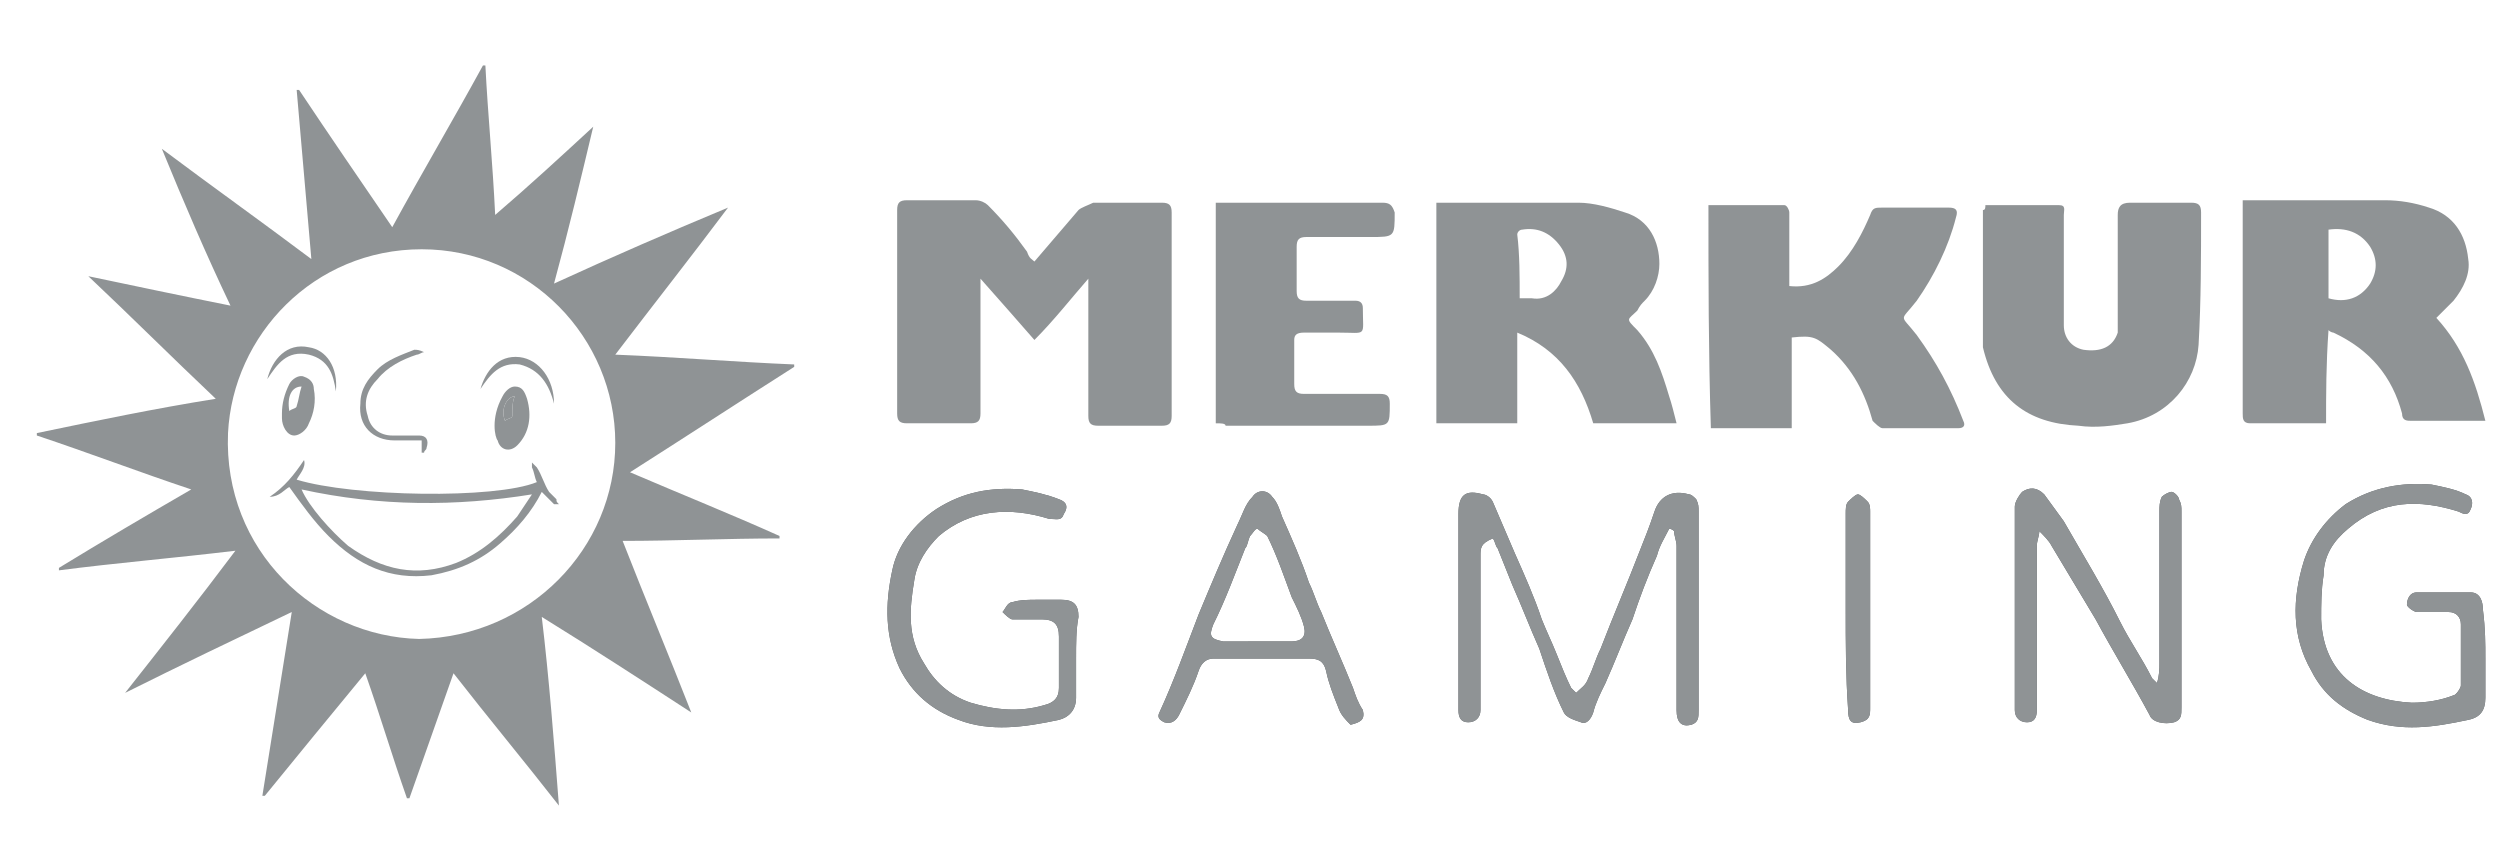 <svg width="72" height="25" viewBox="0 0 72 25" fill="none" xmlns="http://www.w3.org/2000/svg">
<g clip-path="url(#clip0_21_14345)">
<path d="M22.873 10.496C21.179 10.426 19.485 10.284 17.72 10.214C18.85 8.732 19.909 7.39 20.967 5.979C19.273 6.685 17.65 7.39 15.956 8.167C16.379 6.614 16.732 5.132 17.085 3.649C16.167 4.496 15.25 5.343 14.261 6.19C14.191 4.708 14.05 3.296 13.979 1.885C13.909 1.885 13.909 1.885 13.909 1.885C13.061 3.437 12.144 4.99 11.297 6.543C10.379 5.202 9.461 3.861 8.614 2.59C8.544 2.59 8.544 2.59 8.544 2.59C8.685 4.214 8.826 5.837 8.967 7.461C7.556 6.402 6.073 5.343 4.661 4.285C5.297 5.837 5.932 7.32 6.638 8.802C5.226 8.52 3.885 8.237 2.544 7.955C3.744 9.085 4.944 10.284 6.214 11.485C4.45 11.767 2.756 12.12 1.061 12.473C1.061 12.543 1.061 12.543 1.061 12.543C2.544 13.037 4.026 13.602 5.508 14.096C4.167 14.873 2.967 15.579 1.697 16.355C1.697 16.426 1.697 16.426 1.697 16.426C3.32 16.214 5.014 16.073 6.779 15.861C5.72 17.273 4.661 18.613 3.603 19.955C5.156 19.179 6.779 18.402 8.403 17.626C8.12 19.39 7.838 21.155 7.556 22.92C7.626 22.92 7.626 22.92 7.626 22.92C8.544 21.79 9.532 20.59 10.52 19.39C10.944 20.59 11.297 21.79 11.72 22.99C11.791 22.99 11.791 22.99 11.791 22.99C12.214 21.79 12.638 20.591 13.061 19.39C14.05 20.661 15.108 21.932 16.097 23.201C15.956 21.367 15.814 19.532 15.603 17.767C17.085 18.684 18.497 19.602 19.909 20.519C19.273 18.896 18.567 17.201 17.932 15.578C19.414 15.578 20.967 15.507 22.45 15.507C22.45 15.436 22.45 15.436 22.45 15.436C21.038 14.802 19.626 14.237 18.144 13.601C19.697 12.613 21.32 11.554 22.873 10.566C22.873 10.496 22.873 10.496 22.873 10.496ZM12.073 18.402C9.108 18.332 6.426 15.861 6.567 12.473C6.708 9.649 9.038 7.179 12.144 7.179C15.25 7.179 17.72 9.72 17.72 12.755C17.72 15.79 15.25 18.332 12.073 18.402Z" fill="#8F9395"/>
<path d="M15.814 14.167C15.673 13.955 15.603 13.673 15.461 13.461C15.391 13.39 15.391 13.39 15.32 13.32C15.32 13.391 15.32 13.391 15.32 13.461C15.391 13.602 15.391 13.743 15.461 13.885C14.261 14.379 10.167 14.308 8.544 13.814C8.614 13.673 8.826 13.461 8.756 13.249C8.473 13.673 8.191 14.026 7.767 14.308C8.05 14.308 8.191 14.096 8.332 14.026C8.685 14.52 9.038 15.014 9.461 15.438C10.309 16.285 11.226 16.709 12.426 16.568C13.203 16.426 13.838 16.143 14.403 15.65C14.897 15.226 15.32 14.732 15.603 14.167C15.744 14.308 15.814 14.379 15.956 14.52C15.956 14.52 16.026 14.52 16.097 14.52C16.026 14.449 16.026 14.449 16.026 14.379C15.956 14.308 15.885 14.238 15.814 14.167ZM14.897 14.873C14.403 15.438 13.838 15.932 13.132 16.214C12.003 16.637 11.014 16.426 10.026 15.72C9.532 15.296 8.897 14.59 8.685 14.096C10.944 14.59 13.132 14.59 15.32 14.238C15.179 14.449 15.038 14.661 14.897 14.873Z" fill="#8F9395"/>
<path d="M14.544 12.12C14.614 12.049 14.755 12.049 14.755 11.979C14.755 11.767 14.755 11.555 14.826 11.414C14.614 11.414 14.403 11.767 14.544 12.12Z" fill="#8F9395"/>
<path d="M15.179 11.485C15.108 11.273 15.038 11.132 14.826 11.132C14.685 11.132 14.544 11.273 14.473 11.414C14.12 12.049 14.261 12.614 14.332 12.684C14.403 12.966 14.685 13.037 14.897 12.826C15.25 12.473 15.32 11.979 15.179 11.485ZM14.755 11.979C14.755 12.049 14.614 12.049 14.544 12.12C14.403 11.767 14.614 11.414 14.826 11.414C14.755 11.555 14.755 11.767 14.755 11.979Z" fill="#8F9395"/>
<path d="M8.756 10.849C8.614 10.779 8.403 10.92 8.332 11.061C8.191 11.344 8.12 11.626 8.12 11.908C8.12 11.979 8.12 12.049 8.12 12.049C8.12 12.261 8.261 12.543 8.473 12.543C8.614 12.543 8.826 12.402 8.897 12.191C9.038 11.908 9.108 11.555 9.038 11.202C9.038 11.061 8.967 10.92 8.756 10.849ZM8.544 11.696C8.544 11.767 8.403 11.767 8.332 11.838C8.261 11.414 8.403 11.132 8.685 11.132C8.614 11.344 8.614 11.485 8.544 11.696Z" fill="#8F9395"/>
<path d="M11.367 12.684C11.65 12.684 11.861 12.684 12.144 12.684C12.144 12.755 12.144 12.826 12.144 12.896C12.144 12.967 12.144 12.967 12.144 13.037C12.214 13.037 12.214 13.037 12.214 13.037C12.214 12.966 12.285 12.966 12.285 12.896C12.356 12.684 12.285 12.543 12.073 12.543C11.791 12.543 11.579 12.543 11.297 12.543C10.944 12.543 10.662 12.332 10.591 11.979C10.45 11.555 10.591 11.202 10.873 10.92C11.156 10.567 11.579 10.355 12.003 10.214C12.073 10.214 12.144 10.143 12.214 10.143C12.073 10.073 12.003 10.073 11.932 10.073C11.579 10.214 11.156 10.355 10.873 10.637C10.591 10.92 10.379 11.202 10.379 11.626C10.309 12.261 10.732 12.684 11.367 12.684Z" fill="#8F9395"/>
<path d="M8.897 10.214C9.461 10.355 9.603 10.779 9.673 11.273C9.744 10.567 9.391 10.073 8.897 10.002C8.261 9.861 7.838 10.355 7.697 10.92C7.979 10.496 8.261 10.073 8.897 10.214Z" fill="#8F9395"/>
<path d="M14.967 10.496C15.532 10.637 15.814 11.061 15.956 11.626C15.956 10.92 15.532 10.355 14.967 10.285C14.332 10.214 13.979 10.708 13.838 11.202C14.12 10.779 14.403 10.426 14.967 10.496Z" fill="#8F9395"/>
<path d="M29.791 7.532C30.214 7.038 30.638 6.544 31.061 6.049C31.132 5.979 31.344 5.908 31.485 5.838C32.12 5.838 32.755 5.838 33.461 5.838C33.673 5.838 33.744 5.908 33.744 6.12C33.744 8.097 33.744 10.002 33.744 11.979C33.744 12.191 33.673 12.261 33.461 12.261C32.826 12.261 32.261 12.261 31.626 12.261C31.414 12.261 31.344 12.191 31.344 11.979C31.344 10.708 31.344 9.438 31.344 8.167C31.344 8.167 31.344 8.097 31.344 8.026C30.85 8.591 30.355 9.226 29.791 9.791C29.297 9.226 28.803 8.661 28.238 8.026C28.238 8.238 28.238 8.308 28.238 8.379C28.238 9.579 28.238 10.779 28.238 11.908C28.238 12.12 28.167 12.191 27.956 12.191C27.32 12.191 26.756 12.191 26.12 12.191C25.909 12.191 25.838 12.12 25.838 11.908C25.838 9.932 25.838 8.026 25.838 6.049C25.838 5.838 25.909 5.767 26.12 5.767C26.756 5.767 27.461 5.767 28.097 5.767C28.238 5.767 28.379 5.838 28.45 5.908C28.873 6.332 29.226 6.755 29.579 7.249C29.65 7.461 29.72 7.461 29.791 7.532Z" fill="#8F9395"/>
<path d="M66.991 12.191C66.214 12.191 65.508 12.191 64.803 12.191C64.59 12.191 64.59 12.049 64.59 11.908C64.59 11.132 64.59 10.285 64.59 9.508C64.59 8.379 64.59 7.249 64.59 6.12C64.59 6.049 64.59 5.908 64.59 5.767C64.731 5.767 64.803 5.767 64.943 5.767C66.214 5.767 67.414 5.767 68.685 5.767C69.109 5.767 69.531 5.838 69.956 5.979C70.661 6.191 71.014 6.755 71.085 7.461C71.156 7.885 70.944 8.308 70.661 8.661C70.52 8.802 70.379 8.944 70.167 9.155C70.944 10.002 71.297 10.991 71.579 12.12C71.226 12.12 70.873 12.12 70.591 12.12C70.238 12.12 69.814 12.12 69.461 12.12C69.32 12.12 69.179 12.12 69.179 11.908C68.897 10.849 68.261 10.073 67.203 9.579C67.203 9.579 67.132 9.579 67.061 9.508C66.991 10.496 66.991 11.344 66.991 12.191ZM67.061 6.614C67.061 7.249 67.061 7.885 67.061 8.591C67.556 8.732 67.98 8.591 68.261 8.167C68.473 7.814 68.473 7.461 68.261 7.108C67.979 6.685 67.556 6.544 67.061 6.614Z" fill="#8F9395"/>
<path d="M48.285 12.191C47.438 12.191 46.661 12.191 45.885 12.191C45.532 10.991 44.897 10.073 43.697 9.579C43.697 10.496 43.697 11.344 43.697 12.191C42.92 12.191 42.144 12.191 41.367 12.191C41.367 10.073 41.367 7.955 41.367 5.838C41.438 5.838 41.508 5.838 41.579 5.838C42.85 5.838 44.191 5.838 45.461 5.838C45.885 5.838 46.379 5.979 46.803 6.12C47.508 6.332 47.79 6.967 47.79 7.602C47.79 7.955 47.649 8.379 47.367 8.661C47.295 8.732 47.225 8.802 47.155 8.944C46.873 9.226 46.802 9.155 47.155 9.508C47.648 10.073 47.861 10.708 48.072 11.414C48.144 11.626 48.214 11.908 48.285 12.191ZM43.767 8.591C43.908 8.591 43.98 8.591 44.12 8.591C44.544 8.661 44.826 8.379 44.967 8.096C45.179 7.744 45.179 7.391 44.897 7.038C44.614 6.685 44.261 6.544 43.838 6.614C43.767 6.614 43.697 6.685 43.697 6.755C43.767 7.32 43.767 7.955 43.767 8.591Z" fill="#8F9395"/>
<path d="M49.203 5.908C49.908 5.908 50.614 5.908 51.392 5.908C51.462 5.908 51.532 6.049 51.532 6.12C51.532 6.755 51.532 7.32 51.532 7.955C51.532 8.026 51.532 8.167 51.532 8.238C52.167 8.308 52.591 8.026 52.944 7.673C53.367 7.249 53.65 6.685 53.861 6.191C53.932 5.979 54.003 5.979 54.214 5.979C54.849 5.979 55.485 5.979 56.12 5.979C56.332 5.979 56.402 6.049 56.332 6.261C56.12 7.108 55.697 7.955 55.202 8.661C54.708 9.296 54.708 9.014 55.202 9.649C55.767 10.426 56.19 11.202 56.543 12.12C56.614 12.261 56.543 12.332 56.402 12.332C55.696 12.332 54.99 12.332 54.214 12.332C54.142 12.332 54.001 12.191 53.931 12.12C53.719 11.344 53.367 10.638 52.731 10.073C52.308 9.72 52.237 9.649 51.602 9.72C51.602 10.567 51.602 11.414 51.602 12.332C50.825 12.332 50.049 12.332 49.273 12.332C49.203 10.143 49.203 8.026 49.203 5.908Z" fill="#8F9395"/>
<path d="M57.179 5.908C57.885 5.908 58.591 5.908 59.297 5.908C59.509 5.908 59.438 6.049 59.438 6.191C59.438 7.249 59.438 8.308 59.438 9.367C59.438 9.72 59.65 10.002 60.003 10.073C60.497 10.143 60.85 10.002 60.991 9.579C60.991 9.508 60.991 9.367 60.991 9.296C60.991 8.238 60.991 7.249 60.991 6.191C60.991 5.979 61.061 5.838 61.344 5.838C61.908 5.838 62.544 5.838 63.108 5.838C63.32 5.838 63.391 5.908 63.391 6.12C63.391 7.391 63.391 8.661 63.319 9.932C63.249 10.991 62.472 11.979 61.273 12.191C60.849 12.261 60.355 12.332 59.861 12.261C58.378 12.191 57.461 11.485 57.108 10.002C57.108 9.932 57.108 9.861 57.108 9.791C57.108 8.52 57.108 7.32 57.108 6.049C57.179 6.049 57.179 5.979 57.179 5.908Z" fill="#8F9395"/>
<path d="M35.014 12.191C35.014 10.073 35.014 7.955 35.014 5.838C35.085 5.838 35.226 5.838 35.297 5.838C36.779 5.838 38.332 5.838 39.814 5.838C40.026 5.838 40.097 5.908 40.167 6.12C40.167 6.826 40.167 6.826 39.462 6.826C38.826 6.826 38.261 6.826 37.626 6.826C37.414 6.826 37.344 6.896 37.344 7.108C37.344 7.532 37.344 7.955 37.344 8.379C37.344 8.591 37.414 8.661 37.626 8.661C38.12 8.661 38.544 8.661 39.038 8.661C39.178 8.661 39.25 8.732 39.25 8.873C39.25 9.72 39.391 9.579 38.544 9.579C38.191 9.579 37.908 9.579 37.556 9.579C37.344 9.579 37.274 9.649 37.274 9.791C37.274 10.214 37.274 10.638 37.274 11.061C37.274 11.273 37.344 11.344 37.556 11.344C38.261 11.344 39.039 11.344 39.745 11.344C39.956 11.344 40.026 11.414 40.026 11.626C40.026 12.261 40.026 12.261 39.392 12.261C38.05 12.261 36.639 12.261 35.297 12.261C35.297 12.191 35.156 12.191 35.014 12.191Z" fill="#8F9395"/>
<path d="M48.073 15.226C47.932 15.508 47.791 15.72 47.72 16.003C47.438 16.638 47.226 17.202 47.014 17.838C46.732 18.474 46.52 19.038 46.237 19.674C46.097 19.955 45.956 20.238 45.885 20.52C45.814 20.732 45.673 20.873 45.532 20.802C45.32 20.731 45.108 20.661 45.039 20.52C44.756 19.955 44.544 19.32 44.333 18.685C44.05 18.049 43.838 17.485 43.556 16.849C43.414 16.497 43.274 16.144 43.132 15.791C43.061 15.72 43.061 15.579 42.991 15.508C42.638 15.649 42.638 15.791 42.638 16.002C42.638 17.343 42.638 18.755 42.638 20.096C42.638 20.238 42.638 20.308 42.638 20.45C42.638 20.661 42.497 20.802 42.285 20.802C42.073 20.802 42.003 20.661 42.003 20.45C42.003 19.955 42.003 19.461 42.003 18.966C42.003 17.555 42.003 16.214 42.003 14.802C42.003 14.238 42.215 14.097 42.708 14.238C42.78 14.238 42.921 14.308 42.991 14.45C43.203 14.944 43.414 15.437 43.626 15.932C43.908 16.567 44.191 17.202 44.403 17.838C44.544 18.191 44.685 18.473 44.826 18.826C44.967 19.179 45.108 19.532 45.25 19.814C45.25 19.814 45.321 19.885 45.392 19.955C45.532 19.814 45.673 19.743 45.744 19.531C45.885 19.249 45.956 18.966 46.097 18.684C46.45 17.766 46.874 16.778 47.227 15.861C47.368 15.508 47.509 15.155 47.65 14.73C47.791 14.307 48.144 14.096 48.639 14.237C48.709 14.237 48.78 14.308 48.85 14.377C48.92 14.52 48.92 14.591 48.92 14.732C48.92 16.638 48.92 18.544 48.92 20.45C48.92 20.662 48.92 20.803 48.708 20.874C48.426 20.944 48.285 20.802 48.285 20.45C48.285 19.532 48.285 18.544 48.285 17.626C48.285 16.991 48.285 16.355 48.285 15.72C48.285 15.579 48.214 15.438 48.214 15.296C48.144 15.226 48.073 15.226 48.073 15.226Z" fill="#5B6064"/>
<path d="M48.073 15.226C47.932 15.508 47.791 15.72 47.72 16.003C47.438 16.638 47.226 17.202 47.014 17.838C46.732 18.474 46.52 19.038 46.237 19.674C46.097 19.955 45.956 20.238 45.885 20.52C45.814 20.732 45.673 20.873 45.532 20.802C45.32 20.731 45.108 20.661 45.039 20.52C44.756 19.955 44.544 19.32 44.333 18.685C44.05 18.049 43.838 17.485 43.556 16.849C43.414 16.497 43.274 16.144 43.132 15.791C43.061 15.72 43.061 15.579 42.991 15.508C42.638 15.649 42.638 15.791 42.638 16.002C42.638 17.343 42.638 18.755 42.638 20.096C42.638 20.238 42.638 20.308 42.638 20.45C42.638 20.661 42.497 20.802 42.285 20.802C42.073 20.802 42.003 20.661 42.003 20.45C42.003 19.955 42.003 19.461 42.003 18.966C42.003 17.555 42.003 16.214 42.003 14.802C42.003 14.238 42.215 14.097 42.708 14.238C42.78 14.238 42.921 14.308 42.991 14.45C43.203 14.944 43.414 15.437 43.626 15.932C43.908 16.567 44.191 17.202 44.403 17.838C44.544 18.191 44.685 18.473 44.826 18.826C44.967 19.179 45.108 19.532 45.25 19.814C45.25 19.814 45.321 19.885 45.392 19.955C45.532 19.814 45.673 19.743 45.744 19.531C45.885 19.249 45.956 18.966 46.097 18.684C46.45 17.766 46.874 16.778 47.227 15.861C47.368 15.508 47.509 15.155 47.65 14.73C47.791 14.307 48.144 14.096 48.639 14.237C48.709 14.237 48.78 14.308 48.85 14.377C48.92 14.52 48.92 14.591 48.92 14.732C48.92 16.638 48.92 18.544 48.92 20.45C48.92 20.662 48.92 20.803 48.708 20.874C48.426 20.944 48.285 20.802 48.285 20.45C48.285 19.532 48.285 18.544 48.285 17.626C48.285 16.991 48.285 16.355 48.285 15.72C48.285 15.579 48.214 15.438 48.214 15.296C48.144 15.226 48.073 15.226 48.073 15.226Z" fill="#8F9395"/>
<path d="M58.732 15.296C58.732 15.437 58.661 15.578 58.661 15.72C58.661 17.202 58.661 18.685 58.661 20.167C58.661 20.238 58.661 20.379 58.661 20.45C58.661 20.661 58.59 20.802 58.379 20.802C58.168 20.802 58.026 20.661 58.026 20.45C58.026 18.473 58.026 16.567 58.026 14.591C58.026 14.45 58.167 14.238 58.238 14.166C58.45 14.026 58.661 14.026 58.873 14.238C59.085 14.519 59.226 14.731 59.438 15.014C60.003 16.002 60.568 16.92 61.061 17.908C61.344 18.473 61.697 18.967 61.979 19.532C61.979 19.532 62.05 19.602 62.12 19.672C62.191 19.46 62.191 19.249 62.191 19.108C62.191 17.625 62.191 16.213 62.191 14.731C62.191 14.591 62.191 14.45 62.261 14.308C62.333 14.237 62.473 14.166 62.544 14.166C62.614 14.166 62.755 14.308 62.755 14.378C62.826 14.519 62.826 14.591 62.826 14.731C62.826 16.637 62.826 18.473 62.826 20.378C62.826 20.591 62.826 20.731 62.614 20.802C62.333 20.873 61.98 20.802 61.908 20.591C61.414 19.672 60.85 18.755 60.355 17.838C59.932 17.132 59.509 16.426 59.085 15.72C59.014 15.579 58.873 15.438 58.732 15.296C58.803 15.296 58.732 15.296 58.732 15.296Z" fill="#5B6064"/>
<path d="M58.732 15.296C58.732 15.437 58.661 15.578 58.661 15.72C58.661 17.202 58.661 18.685 58.661 20.167C58.661 20.238 58.661 20.379 58.661 20.45C58.661 20.661 58.59 20.802 58.379 20.802C58.168 20.802 58.026 20.661 58.026 20.45C58.026 18.473 58.026 16.567 58.026 14.591C58.026 14.45 58.167 14.238 58.238 14.166C58.45 14.026 58.661 14.026 58.873 14.238C59.085 14.519 59.226 14.731 59.438 15.014C60.003 16.002 60.568 16.92 61.061 17.908C61.344 18.473 61.697 18.967 61.979 19.532C61.979 19.532 62.05 19.602 62.12 19.672C62.191 19.46 62.191 19.249 62.191 19.108C62.191 17.625 62.191 16.213 62.191 14.731C62.191 14.591 62.191 14.45 62.261 14.308C62.333 14.237 62.473 14.166 62.544 14.166C62.614 14.166 62.755 14.308 62.755 14.378C62.826 14.519 62.826 14.591 62.826 14.731C62.826 16.637 62.826 18.473 62.826 20.378C62.826 20.591 62.826 20.731 62.614 20.802C62.333 20.873 61.98 20.802 61.908 20.591C61.414 19.672 60.85 18.755 60.355 17.838C59.932 17.132 59.509 16.426 59.085 15.72C59.014 15.579 58.873 15.438 58.732 15.296C58.803 15.296 58.732 15.296 58.732 15.296Z" fill="#8F9395"/>
<path d="M71.579 18.967C71.579 19.32 71.579 19.744 71.579 20.097C71.579 20.45 71.438 20.662 71.085 20.732C70.097 20.944 69.179 21.085 68.191 20.732C67.485 20.45 66.92 20.026 66.567 19.32C66.003 18.332 66.003 17.273 66.356 16.143C66.568 15.509 66.991 14.944 67.555 14.52C68.333 14.026 69.179 13.885 70.026 13.955C70.379 14.026 70.732 14.097 71.014 14.238C71.226 14.308 71.226 14.519 71.156 14.661C71.084 14.873 70.943 14.802 70.803 14.732C69.672 14.379 68.614 14.379 67.626 15.226C67.202 15.579 66.92 16.003 66.92 16.567C66.85 16.991 66.85 17.414 66.85 17.838C66.921 19.461 68.05 20.167 69.461 20.238C69.885 20.238 70.308 20.166 70.661 20.025C70.732 20.025 70.873 19.813 70.873 19.744C70.873 19.179 70.873 18.544 70.873 17.979C70.873 17.767 70.732 17.626 70.52 17.626C70.238 17.626 69.956 17.626 69.603 17.626C69.531 17.626 69.32 17.485 69.32 17.414C69.32 17.273 69.391 17.061 69.603 17.061C70.097 17.061 70.661 17.061 71.156 17.061C71.437 17.061 71.508 17.343 71.508 17.555C71.579 18.12 71.579 18.544 71.579 18.967Z" fill="#5B6064"/>
<path d="M71.579 18.967C71.579 19.32 71.579 19.744 71.579 20.097C71.579 20.45 71.438 20.662 71.085 20.732C70.097 20.944 69.179 21.085 68.191 20.732C67.485 20.45 66.92 20.026 66.567 19.32C66.003 18.332 66.003 17.273 66.356 16.143C66.568 15.509 66.991 14.944 67.555 14.52C68.333 14.026 69.179 13.885 70.026 13.955C70.379 14.026 70.732 14.097 71.014 14.238C71.226 14.308 71.226 14.519 71.156 14.661C71.084 14.873 70.943 14.802 70.803 14.732C69.672 14.379 68.614 14.379 67.626 15.226C67.202 15.579 66.92 16.003 66.92 16.567C66.85 16.991 66.85 17.414 66.85 17.838C66.921 19.461 68.05 20.167 69.461 20.238C69.885 20.238 70.308 20.166 70.661 20.025C70.732 20.025 70.873 19.813 70.873 19.744C70.873 19.179 70.873 18.544 70.873 17.979C70.873 17.767 70.732 17.626 70.52 17.626C70.238 17.626 69.956 17.626 69.603 17.626C69.531 17.626 69.32 17.485 69.32 17.414C69.32 17.273 69.391 17.061 69.603 17.061C70.097 17.061 70.661 17.061 71.156 17.061C71.437 17.061 71.508 17.343 71.508 17.555C71.579 18.12 71.579 18.544 71.579 18.967Z" fill="#8F9395"/>
<path d="M30.991 18.967C30.991 19.32 30.991 19.744 30.991 20.097C30.991 20.45 30.779 20.662 30.497 20.732C29.509 20.944 28.52 21.085 27.603 20.732C26.826 20.45 26.261 19.955 25.909 19.249C25.485 18.332 25.485 17.414 25.697 16.426C25.838 15.72 26.332 15.085 26.967 14.661C27.744 14.167 28.52 14.026 29.438 14.096C29.791 14.167 30.144 14.238 30.497 14.378C30.709 14.449 30.779 14.591 30.638 14.802C30.567 15.014 30.426 14.943 30.214 14.943C29.085 14.591 27.956 14.661 27.038 15.437C26.685 15.79 26.403 16.214 26.332 16.708C26.191 17.555 26.12 18.332 26.614 19.107C26.897 19.602 27.32 20.025 27.956 20.238C28.661 20.449 29.367 20.519 30.073 20.308C30.355 20.238 30.497 20.096 30.497 19.814C30.497 19.32 30.497 18.826 30.497 18.332C30.497 17.979 30.355 17.838 30.003 17.838C29.72 17.838 29.438 17.838 29.155 17.838C29.085 17.838 28.944 17.696 28.873 17.626C28.944 17.555 29.014 17.343 29.155 17.343C29.367 17.273 29.65 17.273 29.861 17.273C30.073 17.273 30.355 17.273 30.567 17.273C30.92 17.273 31.061 17.414 31.061 17.767C30.991 18.12 30.991 18.543 30.991 18.967Z" fill="#5B6064"/>
<path d="M30.991 18.967C30.991 19.32 30.991 19.744 30.991 20.097C30.991 20.45 30.779 20.662 30.497 20.732C29.509 20.944 28.52 21.085 27.603 20.732C26.826 20.45 26.261 19.955 25.909 19.249C25.485 18.332 25.485 17.414 25.697 16.426C25.838 15.72 26.332 15.085 26.967 14.661C27.744 14.167 28.52 14.026 29.438 14.096C29.791 14.167 30.144 14.238 30.497 14.378C30.709 14.449 30.779 14.591 30.638 14.802C30.567 15.014 30.426 14.943 30.214 14.943C29.085 14.591 27.956 14.661 27.038 15.437C26.685 15.79 26.403 16.214 26.332 16.708C26.191 17.555 26.12 18.332 26.614 19.107C26.897 19.602 27.32 20.025 27.956 20.238C28.661 20.449 29.367 20.519 30.073 20.308C30.355 20.238 30.497 20.096 30.497 19.814C30.497 19.32 30.497 18.826 30.497 18.332C30.497 17.979 30.355 17.838 30.003 17.838C29.72 17.838 29.438 17.838 29.155 17.838C29.085 17.838 28.944 17.696 28.873 17.626C28.944 17.555 29.014 17.343 29.155 17.343C29.367 17.273 29.65 17.273 29.861 17.273C30.073 17.273 30.355 17.273 30.567 17.273C30.92 17.273 31.061 17.414 31.061 17.767C30.991 18.12 30.991 18.543 30.991 18.967Z" fill="#8F9395"/>
<path d="M38.897 20.873C38.756 20.732 38.614 20.591 38.544 20.379C38.403 20.026 38.261 19.673 38.191 19.32C38.12 19.038 37.979 18.967 37.697 18.967C36.779 18.967 35.861 18.967 34.944 18.967C34.732 18.967 34.591 19.108 34.52 19.32C34.379 19.744 34.167 20.167 33.956 20.591C33.885 20.731 33.744 20.872 33.532 20.802C33.391 20.731 33.32 20.661 33.391 20.52C33.814 19.602 34.167 18.614 34.52 17.697C34.873 16.849 35.226 16.003 35.65 15.085C35.791 14.803 35.861 14.52 36.073 14.308C36.214 14.097 36.497 14.097 36.638 14.308C36.779 14.449 36.85 14.661 36.92 14.873C37.202 15.508 37.485 16.143 37.697 16.779C37.838 17.061 37.908 17.343 38.05 17.626C38.332 18.332 38.685 19.108 38.967 19.814C39.039 20.026 39.108 20.238 39.25 20.449C39.32 20.732 39.179 20.802 38.897 20.873ZM36.285 18.473C36.567 18.473 36.92 18.473 37.203 18.473C37.485 18.473 37.627 18.332 37.556 18.049C37.485 17.767 37.344 17.484 37.203 17.202C36.991 16.637 36.779 16.002 36.497 15.437C36.426 15.367 36.285 15.296 36.214 15.226C36.144 15.226 36.073 15.367 36.003 15.438C35.932 15.579 35.932 15.72 35.861 15.791C35.579 16.497 35.297 17.274 34.944 17.98C34.803 18.332 34.873 18.403 35.226 18.474C35.65 18.473 36.003 18.473 36.285 18.473Z" fill="#5B6064"/>
<path d="M38.897 20.873C38.756 20.732 38.614 20.591 38.544 20.379C38.403 20.026 38.261 19.673 38.191 19.32C38.12 19.038 37.979 18.967 37.697 18.967C36.779 18.967 35.861 18.967 34.944 18.967C34.732 18.967 34.591 19.108 34.52 19.32C34.379 19.744 34.167 20.167 33.956 20.591C33.885 20.731 33.744 20.872 33.532 20.802C33.391 20.731 33.32 20.661 33.391 20.52C33.814 19.602 34.167 18.614 34.52 17.697C34.873 16.849 35.226 16.003 35.65 15.085C35.791 14.803 35.861 14.52 36.073 14.308C36.214 14.097 36.497 14.097 36.638 14.308C36.779 14.449 36.85 14.661 36.92 14.873C37.202 15.508 37.485 16.143 37.697 16.779C37.838 17.061 37.908 17.343 38.05 17.626C38.332 18.332 38.685 19.108 38.967 19.814C39.039 20.026 39.108 20.238 39.25 20.449C39.32 20.732 39.179 20.802 38.897 20.873ZM36.285 18.473C36.567 18.473 36.92 18.473 37.203 18.473C37.485 18.473 37.627 18.332 37.556 18.049C37.485 17.767 37.344 17.484 37.203 17.202C36.991 16.637 36.779 16.002 36.497 15.437C36.426 15.367 36.285 15.296 36.214 15.226C36.144 15.226 36.073 15.367 36.003 15.438C35.932 15.579 35.932 15.72 35.861 15.791C35.579 16.497 35.297 17.274 34.944 17.98C34.803 18.332 34.873 18.403 35.226 18.474C35.65 18.473 36.003 18.473 36.285 18.473Z" fill="#8F9395"/>
<path d="M53.156 17.555C53.156 16.638 53.156 15.72 53.156 14.803C53.156 14.662 53.156 14.521 53.226 14.45C53.297 14.379 53.438 14.238 53.508 14.238C53.579 14.238 53.72 14.379 53.79 14.45C53.861 14.52 53.861 14.661 53.861 14.732C53.861 16.638 53.861 18.544 53.861 20.379C53.861 20.591 53.861 20.732 53.579 20.803C53.297 20.873 53.226 20.732 53.226 20.449C53.156 19.461 53.156 18.473 53.156 17.555Z" fill="#5B6064"/>
<path d="M53.156 17.555C53.156 16.638 53.156 15.72 53.156 14.803C53.156 14.662 53.156 14.521 53.226 14.45C53.297 14.379 53.438 14.238 53.508 14.238C53.579 14.238 53.72 14.379 53.79 14.45C53.861 14.52 53.861 14.661 53.861 14.732C53.861 16.638 53.861 18.544 53.861 20.379C53.861 20.591 53.861 20.732 53.579 20.803C53.297 20.873 53.226 20.732 53.226 20.449C53.156 19.461 53.156 18.473 53.156 17.555Z" fill="#8F9395"/>
</g>
<defs>
<clipPath id="clip0_21_14345">
<rect width="70.588" height="24" fill="white" transform="translate(0.991 0.543)"/>
</clipPath>
</defs>
</svg>

